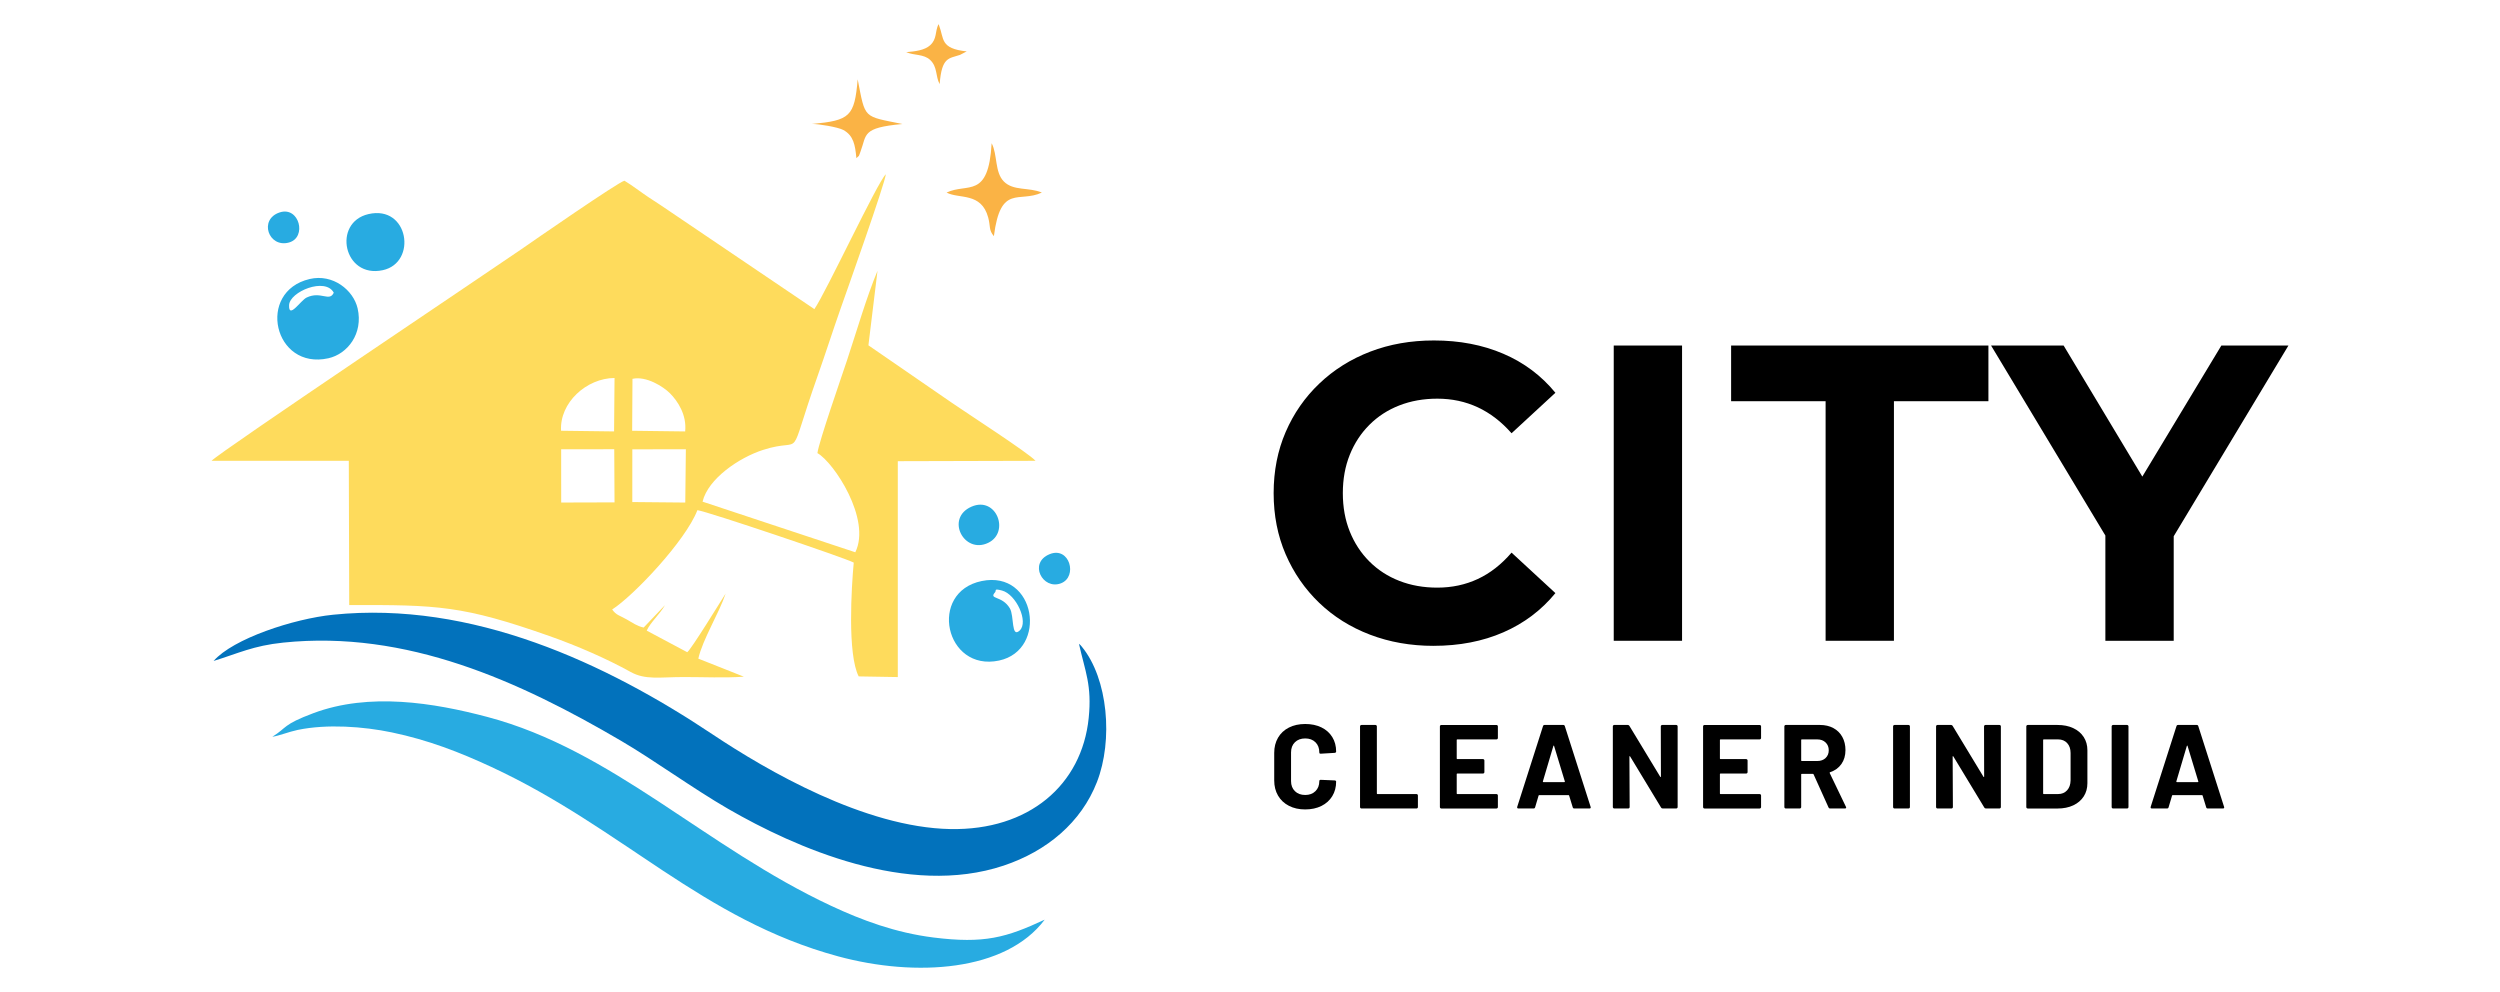 <?xml version="1.0" encoding="UTF-8"?>
<!DOCTYPE svg PUBLIC "-//W3C//DTD SVG 1.1//EN" "http://www.w3.org/Graphics/SVG/1.1/DTD/svg11.dtd">
<!-- Creator: CorelDRAW -->
<svg xmlns="http://www.w3.org/2000/svg" xml:space="preserve" width="2.15in" height="0.853in" version="1.1" style="shape-rendering:geometricPrecision; text-rendering:geometricPrecision; image-rendering:optimizeQuality; fill-rule:evenodd; clip-rule:evenodd"
viewBox="0 0 2150 853"
 xmlns:xlink="http://www.w3.org/1999/xlink"
 xmlns:xodm="http://www.corel.com/coreldraw/odm/2003">
 <defs>
  <style type="text/css">
   <![CDATA[
    .fil1 {fill:#0272BC}
    .fil2 {fill:#28ABE1}
    .fil3 {fill:#FAB345}
    .fil0 {fill:#FEDB5C}
    .fil4 {fill:black;fill-rule:nonzero}
   ]]>
  </style>
 </defs>
 <g id="Layer_x0020_1">
  <g id="_2525207943248">
   <path class="fil0" d="M543.8 386.43l46.04 -0.08 -0.5 45.85 -45.56 -0.44 0.02 -45.34zm-61.19 -0.04l45.65 -0.06 0.24 45.72 -45.87 0.13 -0.03 -45.8zm61.34 -60.6c11.98,-2.63 26.65,6.85 32.18,12.39 6.81,6.82 14.59,18.7 13.12,32.86l-45.59 -0.58 0.28 -44.67zm-61.43 44.65c-1.4,-24.02 21.77,-45.2 45.99,-45.37l-0.4 45.96 -45.59 -0.59zm217.85 -104.59l-122.44 -82.8c-6.8,-4.79 -13.31,-8.86 -20.17,-13.42 -7.15,-4.75 -13.79,-10.05 -20.76,-14.22 -5.7,1.46 -77.87,51.44 -89.39,59.44 -21.21,14.72 -259.63,174.52 -265.66,181.44l118.02 -0.01 0.36 124.08c76.26,-0.21 97.67,0.42 172.16,26.63 23.67,8.33 49.35,19.5 69.8,30.87 12.74,7.09 24.96,4.41 45.81,4.4 16.64,-0.01 35.25,0.87 51.62,-0.31l-39.17 -15.52c3.7,-16.49 17.92,-39.19 23.49,-55.92 -4.42,6.85 -29.32,47.58 -33.02,50.39l-34.84 -18.56c3.16,-7.11 11.28,-14.04 15.71,-21.91l-18.34 19.26c-5.78,-1.27 -9.19,-3.93 -14.45,-6.9 -6.59,-3.73 -9.02,-3.62 -12.64,-8.63 18.15,-11.58 63.04,-58.84 73.3,-85.41 8.26,0.96 128.44,41.54 134.46,45.1 -1.98,21.19 -5.54,78.78 4.26,97.86l33.63 0.57 0 -185.66 118.44 -0.32c-5.87,-6.66 -59.69,-41.4 -71.72,-49.75l-71.99 -49.57 7.81 -64.07c-9.56,22.98 -17.79,51.56 -26.31,77.25 -4.5,13.58 -24.18,69.98 -25.36,79.51 14.13,7.96 46.54,56.96 32.58,85.29l-131.36 -43.53c4.76,-19.81 31.51,-37.88 51.96,-44.48 37.39,-12.06 19.36,14.59 47.11,-63.96 6.77,-19.17 12.76,-38 19.68,-57.68 5.28,-15 38.26,-107.79 38.87,-115.46 -7.18,6.7 -51.34,101.31 -61.44,115.98z"/>
   <path class="fil1" d="M183.67 568.43c21.31,-6.55 34,-13.1 59.89,-15.79 106.05,-10.99 203.07,33.17 290.61,84.49 28.46,16.68 61.9,41.07 91.95,58.44 57.85,33.42 154.87,76.3 237.02,48.85 37.37,-12.49 66.72,-37.22 80.21,-71.81 14.03,-35.97 9.64,-88.87 -12.96,-116.44 -1.54,-1.87 -0.87,-1.13 -2.48,-2.5 5.3,23.84 11.25,35.5 8.37,63.78 -5.88,57.74 -51.53,96.81 -118.98,95.54 -73.5,-1.37 -157.82,-50.29 -204.56,-81.48 -91.6,-61.13 -206.67,-115.05 -326.25,-102.85 -34.1,3.48 -86.01,20.58 -102.81,39.78z"/>
   <path class="fil2" d="M234.2 633.63c5.54,-0.76 14.27,-4.32 21.85,-5.9 25.16,-5.24 56.55,-2.96 80.93,2.14 31.44,6.57 58.35,17.05 85.62,29.71 112.81,52.37 181.32,131.24 298.3,162.91 66.76,18.07 144.14,13 177.55,-31.59 -33.09,15.43 -51.92,20.84 -95.69,15.35 -32.52,-4.08 -61.36,-14.78 -87.96,-27.22 -108.51,-50.72 -187.85,-133.94 -295.8,-162.49 -46.01,-12.17 -101.32,-21.24 -149.54,-3.19 -26.56,9.94 -22.41,12.3 -35.27,20.29z"/>
   <path class="fil2" d="M287.04 251.74c-3.78,8.19 -11.03,-1.7 -23.29,4.12 -5.16,2.44 -15.59,19.02 -15.13,6.58 0.42,-11.56 31.22,-24.32 38.43,-10.7zm-20.74 -11.79c-46.07,10.82 -30.89,78.65 16.13,68.15 16.39,-3.66 30.11,-21.15 25.13,-42.87 -3.59,-15.67 -21.19,-30 -41.27,-25.28z"/>
   <path class="fil2" d="M868.49 523.21c-6.68,-11.29 -18.44,-7.47 -12.76,-13.8 1.45,-1.62 -1.46,-3.5 5.96,-1.56 12.18,3.17 23.19,26.98 15.23,34.4 -7.42,6.92 -4.62,-12.59 -8.43,-19.04zm-24.23 -23.52c-46.25,9.52 -31.52,78.3 14.94,68.38 42.14,-9 31.9,-78.02 -14.94,-68.38z"/>
   <path class="fil2" d="M316.83 184.13c-31.17,7.26 -21.42,55.56 12.38,48.22 29.83,-6.48 22.33,-56.31 -12.38,-48.22z"/>
   <path class="fil3" d="M814.05 165.61c10.73,5.7 29.89,-0.52 35.81,21.47 2.04,7.57 0.34,10.79 4.88,16.02 5.75,-45.34 21.7,-28.28 41.25,-37.5 -11.2,-4.73 -24.44,-1.21 -32.67,-9.51 -8.01,-8.07 -5.31,-22.94 -10.5,-32.91 -2.74,48.43 -20.62,33.82 -38.77,42.43z"/>
   <path class="fil2" d="M835.52 435.72c-22.83,9.91 -6.52,41.17 14.35,31.11 18.87,-9.1 7.07,-40.41 -14.35,-31.11z"/>
   <path class="fil3" d="M698.27 106.61c5.68,-0.09 22.41,2.69 26.98,5.17 8.81,4.79 10.21,13 11.24,24.23 3,-3.07 1.45,-0.1 3.57,-5.72 5.52,-14.64 0.79,-20.43 36.06,-23.64 -34.15,-6.99 -31.76,-3.89 -38.51,-38.44 -2.74,32.06 -6.63,35.35 -39.33,38.41z"/>
   <path class="fil3" d="M779.34 44.85c6.83,3 15.02,1.47 20.6,6.71 6.5,6.11 4.44,14.04 8.18,20.78 1.73,-23.6 8.05,-21.9 17.49,-25.14l5.76 -2.99c-23.09,-2.46 -19.31,-10.8 -23.78,-22.37 -0.1,-0.26 -0.29,-0.74 -0.49,-1.09 -3.18,6.75 -1.12,12.52 -7.08,18.08 -4.76,4.43 -13.13,5.4 -20.67,6.02z"/>
   <path class="fil2" d="M240.59 182.66c-18.34,5.96 -9.65,30.75 7.9,25.91 15.78,-4.35 8.93,-31.38 -7.9,-25.91z"/>
   <path class="fil2" d="M902.7 476.58c-18.5,7.54 -6.01,31.03 9.67,25.08 14.76,-5.6 7.49,-32.08 -9.67,-25.08z"/>
   <path class="fil4" d="M1232.81 555.43c-19.59,0 -37.79,-3.2 -54.59,-9.61 -16.81,-6.41 -31.37,-15.54 -43.71,-27.39 -12.33,-11.85 -21.94,-25.76 -28.84,-41.72 -6.89,-15.96 -10.34,-33.49 -10.34,-52.6 0,-19.1 3.45,-36.63 10.34,-52.59 6.89,-15.96 16.57,-29.87 29.02,-41.72 12.45,-11.85 27.02,-20.98 43.71,-27.39 16.69,-6.41 34.94,-9.61 54.78,-9.61 22.01,0 41.9,3.81 59.67,11.43 17.78,7.62 32.71,18.8 44.8,33.56l-37.72 34.82c-8.7,-9.91 -18.38,-17.35 -29.02,-22.31 -10.64,-4.96 -22.25,-7.44 -34.82,-7.44 -11.85,0 -22.73,1.93 -32.65,5.8 -9.92,3.87 -18.5,9.43 -25.76,16.69 -7.26,7.26 -12.88,15.84 -16.87,25.76 -3.99,9.91 -5.98,20.92 -5.98,33.01 0,12.09 1.99,23.09 5.98,33.01 3.99,9.91 9.61,18.5 16.87,25.75 7.26,7.26 15.84,12.82 25.76,16.69 9.91,3.87 20.8,5.8 32.65,5.8 12.57,0 24.18,-2.48 34.82,-7.44 10.64,-4.96 20.31,-12.52 29.02,-22.67l37.72 34.82c-12.09,14.75 -27.02,26 -44.8,33.73 -17.77,7.74 -37.78,11.61 -60.03,11.61z"/>
   <polygon id="_1" class="fil4" points="1387.81,551.07 1387.81,297.16 1446.57,297.16 1446.57,551.07 "/>
   <polygon id="_2" class="fil4" points="1570.02,551.07 1570.02,345.04 1488.76,345.04 1488.76,297.16 1710.04,297.16 1710.04,345.04 1628.78,345.04 1628.78,551.07 "/>
   <polygon id="_3" class="fil4" points="1810.62,551.07 1810.62,447.33 1824.04,482.88 1712.32,297.16 1774.71,297.16 1860.32,439.71 1824.41,439.71 1910.37,297.16 1968.05,297.16 1856.33,482.88 1869.39,447.33 1869.39,551.07 "/>
   <path class="fil4" d="M1122.5 696.12c-5.34,0 -10.02,-1.04 -14.06,-3.13 -4.04,-2.09 -7.15,-5.01 -9.34,-8.77 -2.19,-3.76 -3.28,-8.11 -3.28,-13.04l0 -23.7c0,-4.93 1.09,-9.27 3.28,-13.04 2.19,-3.76 5.3,-6.67 9.34,-8.72 4.04,-2.06 8.72,-3.08 14.06,-3.08 5.27,0 9.9,0.97 13.91,2.92 4,1.95 7.11,4.72 9.34,8.31 2.22,3.59 3.33,7.75 3.33,12.47 0,0.61 -0.41,0.99 -1.23,1.13l-12.01 0.72 -0.2 0c-0.69,0 -1.03,-0.37 -1.03,-1.13 0,-3.63 -1.11,-6.54 -3.33,-8.72 -2.22,-2.19 -5.15,-3.28 -8.77,-3.28 -3.7,0 -6.65,1.09 -8.88,3.28 -2.22,2.19 -3.33,5.09 -3.33,8.72l0 24.73c0,3.56 1.11,6.43 3.33,8.62 2.22,2.19 5.18,3.28 8.88,3.28 3.63,0 6.55,-1.09 8.77,-3.28 2.22,-2.19 3.33,-5.06 3.33,-8.62 0,-0.76 0.41,-1.13 1.23,-1.13l12.01 0.51c0.34,0 0.63,0.1 0.87,0.31 0.24,0.21 0.36,0.44 0.36,0.72 0,4.72 -1.11,8.89 -3.33,12.52 -2.22,3.63 -5.34,6.43 -9.34,8.42 -4,1.98 -8.64,2.98 -13.91,2.98z"/>
   <path id="_1_6" class="fil4" d="M1170.86 695.3c-0.34,0 -0.63,-0.12 -0.87,-0.36 -0.24,-0.24 -0.36,-0.53 -0.36,-0.87l0 -69.37c0,-0.34 0.12,-0.63 0.36,-0.87 0.24,-0.24 0.53,-0.36 0.87,-0.36l12.01 0c0.34,0 0.63,0.12 0.87,0.36 0.24,0.24 0.36,0.53 0.36,0.87l0 57.68c0,0.34 0.17,0.51 0.51,0.51l33.56 0c0.34,0 0.63,0.12 0.87,0.36 0.24,0.24 0.36,0.53 0.36,0.87l0 9.95c0,0.34 -0.12,0.63 -0.36,0.87 -0.24,0.24 -0.53,0.36 -0.87,0.36l-47.31 0z"/>
   <path id="_2_7" class="fil4" d="M1288.18 634.65c0,0.34 -0.12,0.63 -0.36,0.87 -0.24,0.24 -0.53,0.36 -0.87,0.36l-33.66 0c-0.34,0 -0.51,0.17 -0.51,0.52l0 15.91c0,0.34 0.17,0.51 0.51,0.51l22.06 0c0.34,0 0.63,0.12 0.87,0.36 0.24,0.24 0.36,0.53 0.36,0.87l0 9.96c0,0.34 -0.12,0.63 -0.36,0.87 -0.24,0.24 -0.53,0.36 -0.87,0.36l-22.06 0c-0.34,0 -0.51,0.17 -0.51,0.52l0 16.63c0,0.34 0.17,0.51 0.51,0.51l33.66 0c0.34,0 0.63,0.12 0.87,0.36 0.24,0.24 0.36,0.53 0.36,0.87l0 9.95c0,0.34 -0.12,0.63 -0.36,0.87 -0.24,0.24 -0.53,0.36 -0.87,0.36l-47.41 0c-0.34,0 -0.63,-0.12 -0.87,-0.36 -0.24,-0.24 -0.36,-0.53 -0.36,-0.87l0 -69.37c0,-0.34 0.12,-0.63 0.36,-0.87 0.24,-0.24 0.53,-0.36 0.87,-0.36l47.41 0c0.34,0 0.63,0.12 0.87,0.36 0.24,0.24 0.36,0.53 0.36,0.87l0 9.95z"/>
   <path id="_3_8" class="fil4" d="M1353.87 695.3c-0.69,0 -1.13,-0.34 -1.33,-1.03l-3.08 -10.06c-0.14,-0.28 -0.31,-0.41 -0.51,-0.41l-25.25 0c-0.2,0 -0.37,0.14 -0.51,0.41l-2.98 10.06c-0.2,0.69 -0.65,1.03 -1.33,1.03l-13.03 0c-0.41,0 -0.72,-0.12 -0.93,-0.36 -0.2,-0.24 -0.24,-0.6 -0.1,-1.08l22.17 -69.37c0.2,-0.69 0.65,-1.03 1.33,-1.03l16.11 0c0.69,0 1.13,0.34 1.33,1.03l22.17 69.37c0.07,0.14 0.1,0.31 0.1,0.51 0,0.62 -0.37,0.93 -1.13,0.93l-13.03 0zm-26.99 -23.3c-0.07,0.41 0.07,0.61 0.41,0.61l18.06 0c0.41,0 0.55,-0.2 0.41,-0.61l-9.24 -30.48c-0.07,-0.28 -0.17,-0.39 -0.31,-0.36 -0.13,0.03 -0.24,0.15 -0.31,0.36l-9.03 30.48z"/>
   <path id="_4" class="fil4" d="M1428.3 624.69c0,-0.34 0.12,-0.63 0.36,-0.87 0.24,-0.24 0.53,-0.36 0.87,-0.36l12.01 0c0.34,0 0.63,0.12 0.87,0.36 0.24,0.24 0.36,0.53 0.36,0.87l0 69.37c0,0.34 -0.12,0.63 -0.36,0.87 -0.24,0.24 -0.53,0.36 -0.87,0.36l-11.6 0c-0.69,0 -1.16,-0.28 -1.44,-0.82l-26.58 -43.92c-0.14,-0.2 -0.28,-0.29 -0.41,-0.26 -0.14,0.03 -0.21,0.19 -0.21,0.46l0.21 43.31c0,0.34 -0.12,0.63 -0.36,0.87 -0.24,0.24 -0.53,0.36 -0.87,0.36l-12.01 0c-0.34,0 -0.63,-0.12 -0.87,-0.36 -0.24,-0.24 -0.36,-0.53 -0.36,-0.87l0 -69.37c0,-0.34 0.12,-0.63 0.36,-0.87 0.24,-0.24 0.53,-0.36 0.87,-0.36l11.59 0c0.69,0 1.17,0.28 1.44,0.82l26.48 43.72c0.13,0.2 0.27,0.29 0.41,0.26 0.14,-0.03 0.2,-0.19 0.2,-0.46l-0.1 -43.1z"/>
   <path id="_5" class="fil4" d="M1514.52 634.65c0,0.34 -0.12,0.63 -0.36,0.87 -0.24,0.24 -0.53,0.36 -0.87,0.36l-33.66 0c-0.34,0 -0.51,0.17 -0.51,0.52l0 15.91c0,0.34 0.17,0.51 0.51,0.51l22.06 0c0.34,0 0.63,0.12 0.87,0.36 0.24,0.24 0.36,0.53 0.36,0.87l0 9.96c0,0.34 -0.12,0.63 -0.36,0.87 -0.24,0.24 -0.53,0.36 -0.87,0.36l-22.06 0c-0.34,0 -0.51,0.17 -0.51,0.52l0 16.63c0,0.34 0.17,0.51 0.51,0.51l33.66 0c0.34,0 0.63,0.12 0.87,0.36 0.24,0.24 0.36,0.53 0.36,0.87l0 9.95c0,0.34 -0.12,0.63 -0.36,0.87 -0.24,0.24 -0.53,0.36 -0.87,0.36l-47.41 0c-0.34,0 -0.63,-0.12 -0.87,-0.36 -0.24,-0.24 -0.36,-0.53 -0.36,-0.87l0 -69.37c0,-0.34 0.12,-0.63 0.36,-0.87 0.24,-0.24 0.53,-0.36 0.87,-0.36l47.41 0c0.34,0 0.63,0.12 0.87,0.36 0.24,0.24 0.36,0.53 0.36,0.87l0 9.95z"/>
   <path id="_6" class="fil4" d="M1573.96 695.3c-0.69,0 -1.17,-0.31 -1.44,-0.93l-12.83 -28.43c-0.14,-0.28 -0.34,-0.41 -0.62,-0.41l-9.54 0c-0.34,0 -0.51,0.17 -0.51,0.51l0 28.02c0,0.34 -0.12,0.63 -0.36,0.87 -0.24,0.24 -0.53,0.36 -0.87,0.36l-12.01 0c-0.34,0 -0.63,-0.12 -0.87,-0.36 -0.24,-0.24 -0.36,-0.53 -0.36,-0.87l0 -69.37c0,-0.34 0.12,-0.63 0.36,-0.87 0.24,-0.24 0.53,-0.36 0.87,-0.36l29.35 0c4.38,0 8.23,0.89 11.55,2.67 3.31,1.78 5.88,4.31 7.7,7.59 1.81,3.28 2.72,7.08 2.72,11.39 0,4.65 -1.16,8.64 -3.49,11.96 -2.33,3.32 -5.57,5.66 -9.75,7.03 -0.34,0.13 -0.44,0.37 -0.31,0.72l13.96 29.04c0.13,0.28 0.2,0.48 0.2,0.61 0,0.55 -0.38,0.82 -1.13,0.82l-12.62 0zm-24.43 -59.42c-0.34,0 -0.51,0.17 -0.51,0.52l0 17.55c0,0.34 0.17,0.51 0.51,0.51l13.44 0c2.87,0 5.22,-0.85 7.03,-2.56 1.81,-1.71 2.72,-3.94 2.72,-6.67 0,-2.74 -0.91,-4.98 -2.72,-6.72 -1.81,-1.74 -4.15,-2.62 -7.03,-2.62l-13.44 0z"/>
   <path id="_7" class="fil4" d="M1629.29 695.3c-0.34,0 -0.63,-0.12 -0.87,-0.36 -0.24,-0.24 -0.36,-0.53 -0.36,-0.87l0 -69.37c0,-0.34 0.12,-0.63 0.36,-0.87 0.24,-0.24 0.53,-0.36 0.87,-0.36l12.01 0c0.34,0 0.63,0.12 0.87,0.36 0.24,0.24 0.36,0.53 0.36,0.87l0 69.37c0,0.34 -0.12,0.63 -0.36,0.87 -0.24,0.24 -0.53,0.36 -0.87,0.36l-12.01 0z"/>
   <path id="_8" class="fil4" d="M1706.28 624.69c0,-0.34 0.12,-0.63 0.36,-0.87 0.24,-0.24 0.53,-0.36 0.87,-0.36l12.01 0c0.34,0 0.63,0.12 0.87,0.36 0.24,0.24 0.36,0.53 0.36,0.87l0 69.37c0,0.34 -0.12,0.63 -0.36,0.87 -0.24,0.24 -0.53,0.36 -0.87,0.36l-11.6 0c-0.69,0 -1.16,-0.28 -1.44,-0.82l-26.58 -43.92c-0.14,-0.2 -0.28,-0.29 -0.41,-0.26 -0.14,0.03 -0.21,0.19 -0.21,0.46l0.21 43.31c0,0.34 -0.12,0.63 -0.36,0.87 -0.24,0.24 -0.53,0.36 -0.87,0.36l-12.01 0c-0.34,0 -0.63,-0.12 -0.87,-0.36 -0.24,-0.24 -0.36,-0.53 -0.36,-0.87l0 -69.37c0,-0.34 0.12,-0.63 0.36,-0.87 0.24,-0.24 0.53,-0.36 0.87,-0.36l11.59 0c0.69,0 1.17,0.28 1.44,0.82l26.48 43.72c0.13,0.2 0.27,0.29 0.41,0.26 0.14,-0.03 0.2,-0.19 0.2,-0.46l-0.1 -43.1z"/>
   <path id="_9" class="fil4" d="M1743.85 695.3c-0.34,0 -0.63,-0.12 -0.87,-0.36 -0.24,-0.24 -0.36,-0.53 -0.36,-0.87l0 -69.37c0,-0.34 0.12,-0.63 0.36,-0.87 0.24,-0.24 0.53,-0.36 0.87,-0.36l25.66 0c5.13,0 9.63,0.91 13.49,2.72 3.87,1.81 6.86,4.36 8.98,7.65 2.12,3.28 3.18,7.08 3.18,11.39l0 28.33c0,4.31 -1.06,8.11 -3.18,11.39 -2.12,3.28 -5.11,5.83 -8.98,7.65 -3.86,1.81 -8.36,2.72 -13.49,2.72l-25.66 0zm13.24 -12.93c0,0.34 0.17,0.51 0.51,0.51l12.42 0c3.15,0 5.7,-1.06 7.65,-3.18 1.95,-2.12 2.96,-4.96 3.03,-8.52l0 -23.6c0,-3.56 -0.98,-6.4 -2.93,-8.52 -1.95,-2.12 -4.57,-3.18 -7.85,-3.18l-12.31 0c-0.34,0 -0.51,0.17 -0.51,0.52l0 45.98z"/>
   <path id="_10" class="fil4" d="M1817.25 695.3c-0.34,0 -0.63,-0.12 -0.87,-0.36 -0.24,-0.24 -0.36,-0.53 -0.36,-0.87l0 -69.37c0,-0.34 0.12,-0.63 0.36,-0.87 0.24,-0.24 0.53,-0.36 0.87,-0.36l12.01 0c0.34,0 0.63,0.12 0.87,0.36 0.24,0.24 0.36,0.53 0.36,0.87l0 69.37c0,0.34 -0.12,0.63 -0.36,0.87 -0.24,0.24 -0.53,0.36 -0.87,0.36l-12.01 0z"/>
   <path id="_11" class="fil4" d="M1898.65 695.3c-0.69,0 -1.13,-0.34 -1.33,-1.03l-3.08 -10.06c-0.14,-0.28 -0.31,-0.41 -0.51,-0.41l-25.25 0c-0.2,0 -0.37,0.14 -0.51,0.41l-2.98 10.06c-0.2,0.69 -0.65,1.03 -1.33,1.03l-13.03 0c-0.41,0 -0.72,-0.12 -0.93,-0.36 -0.2,-0.24 -0.24,-0.6 -0.1,-1.08l22.17 -69.37c0.2,-0.69 0.65,-1.03 1.33,-1.03l16.11 0c0.69,0 1.13,0.34 1.33,1.03l22.17 69.37c0.07,0.14 0.1,0.31 0.1,0.51 0,0.62 -0.37,0.93 -1.13,0.93l-13.03 0zm-26.99 -23.3c-0.07,0.41 0.07,0.61 0.41,0.61l18.06 0c0.41,0 0.55,-0.2 0.41,-0.61l-9.24 -30.48c-0.07,-0.28 -0.17,-0.39 -0.31,-0.36 -0.13,0.03 -0.24,0.15 -0.31,0.36l-9.03 30.48z"/>
  </g>
 </g>
</svg>
